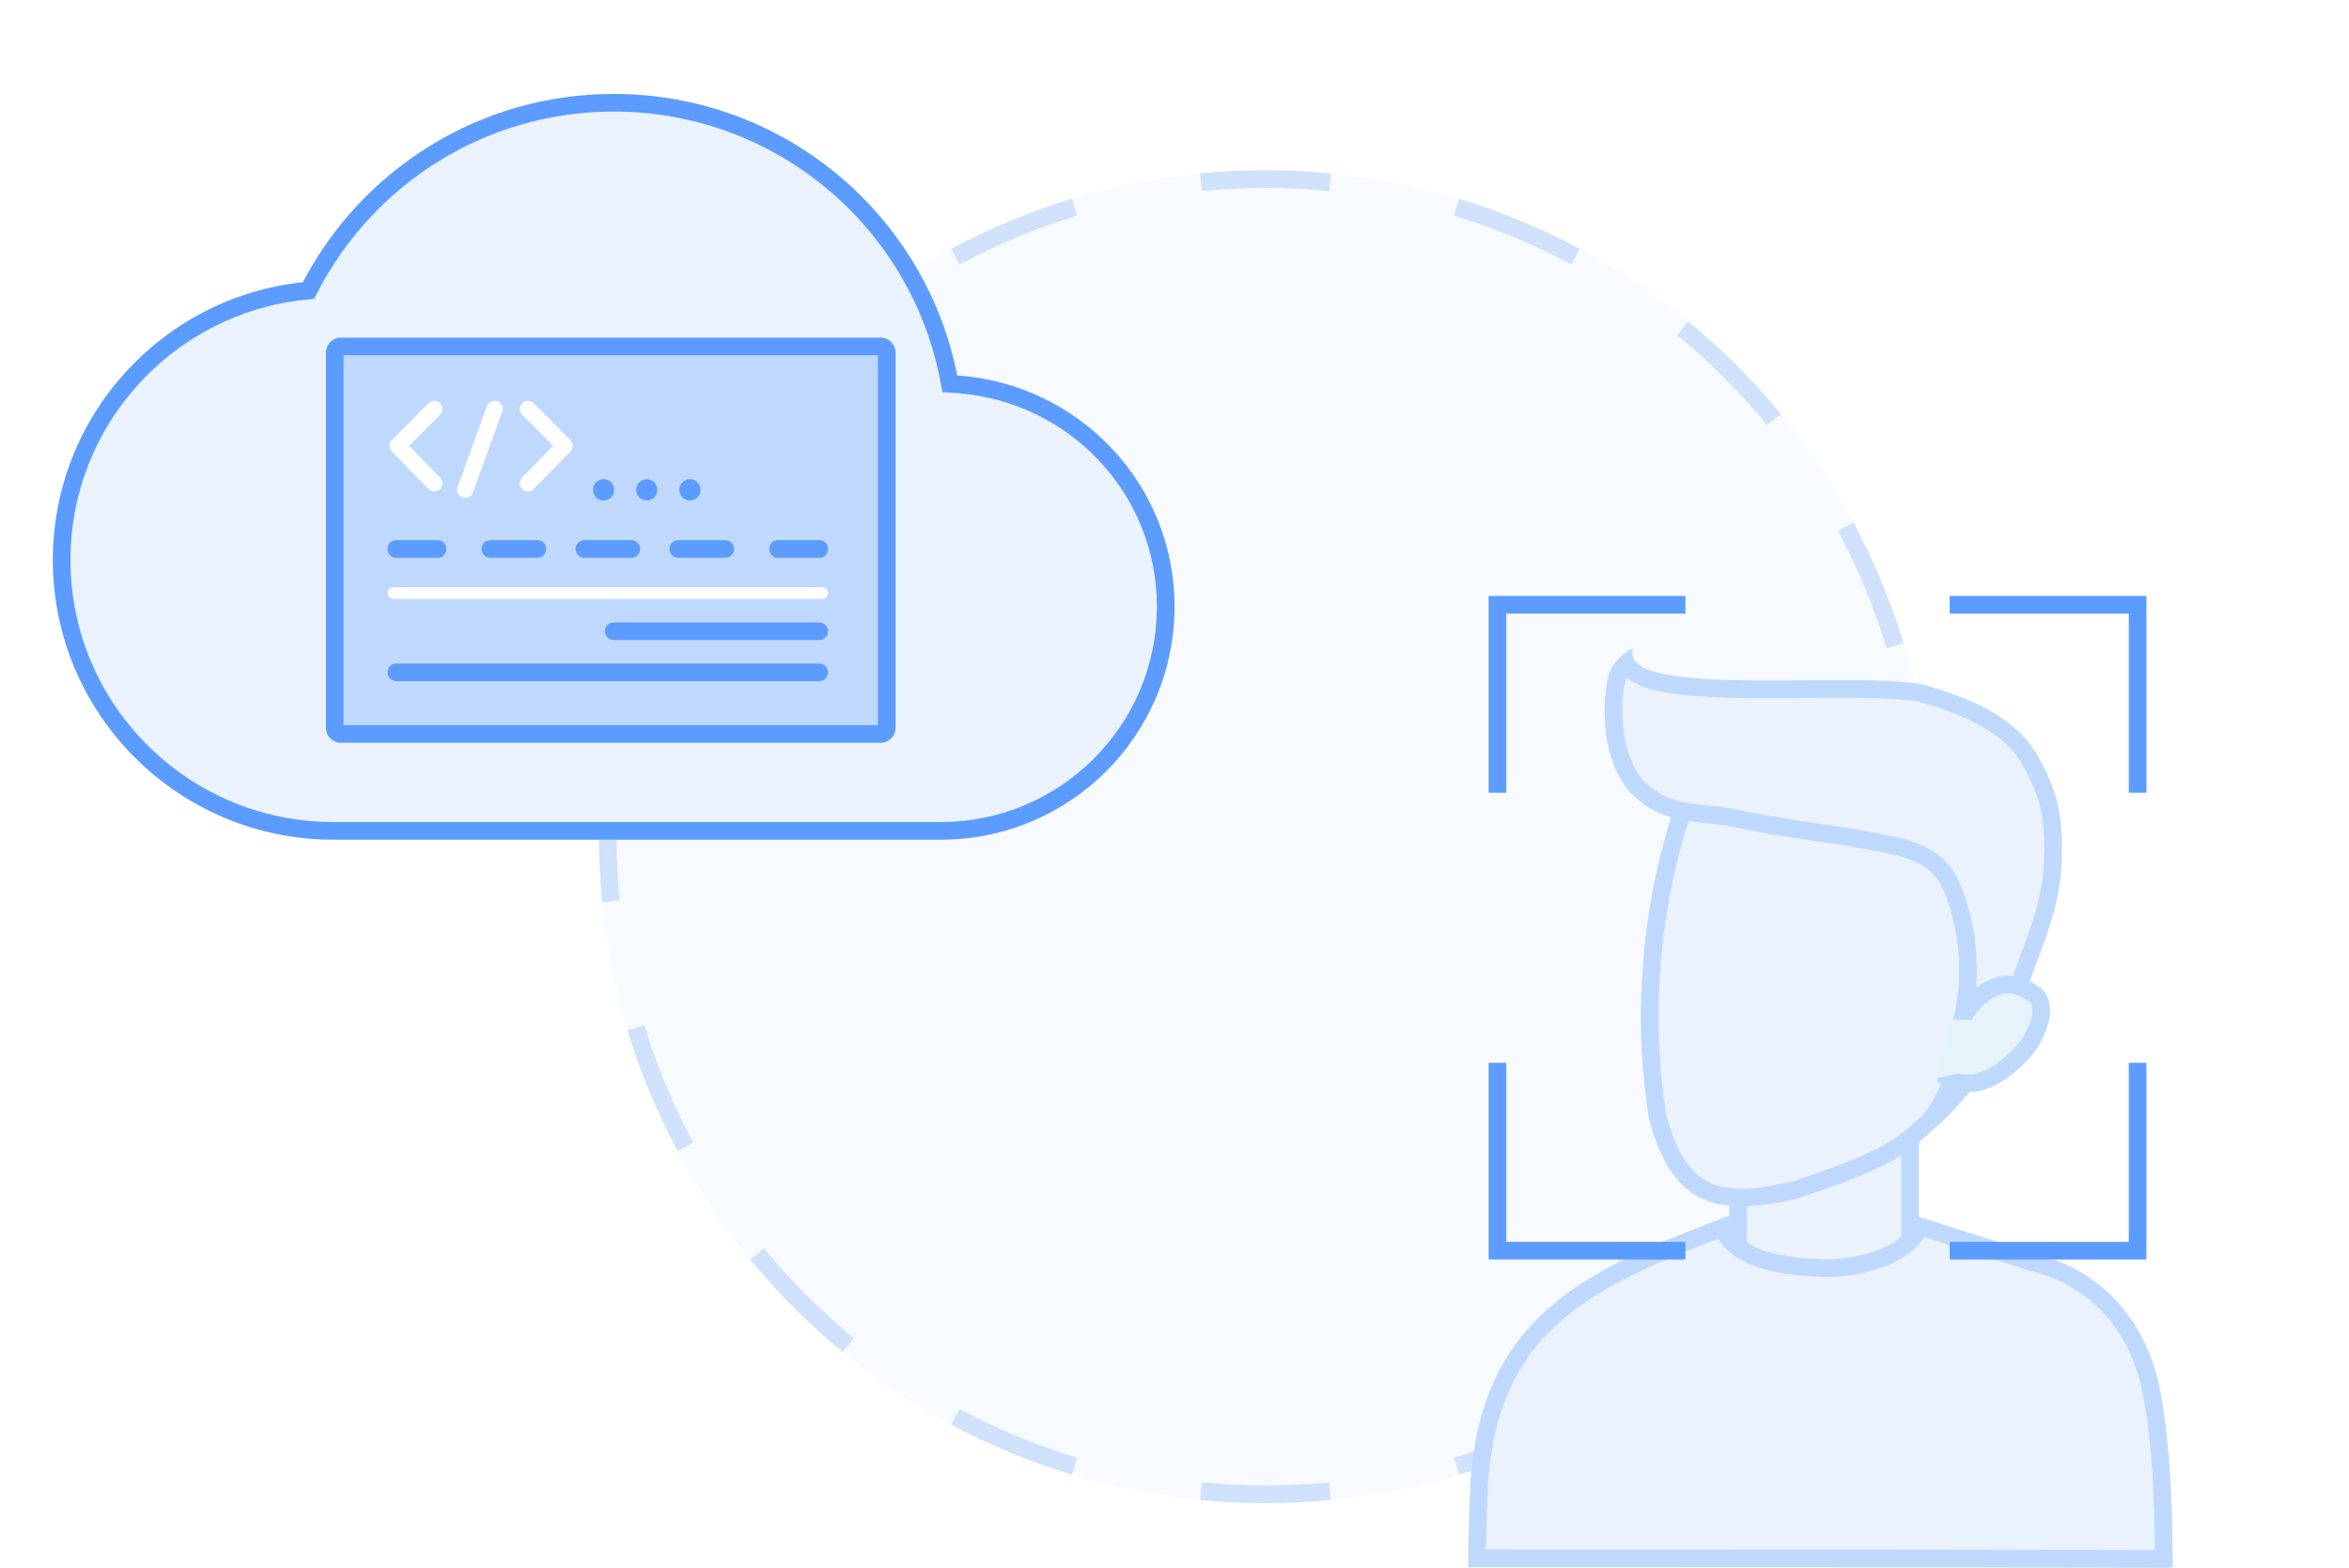 <svg width="400" height="267" viewBox="0 0 400 267" fill="none" xmlns="http://www.w3.org/2000/svg">
<path d="M400 0H0V267H400V0Z" fill="white"/>
<path d="M329 142.5C329 205.184 278.184 256 215.5 256C152.816 256 102 205.184 102 142.5C102 79.816 152.816 29 215.5 29C278.184 29 329 79.816 329 142.5Z" fill="#5C9BFF" fill-opacity="0.05"/>
<path fill-rule="evenodd" clip-rule="evenodd" d="M328.461 153.629L325.475 153.339C325.822 149.774 326 146.158 326 142.5C326 138.842 325.822 135.226 325.475 131.661L328.461 131.371C328.818 135.032 329 138.745 329 142.5C329 146.255 328.818 149.968 328.461 153.629ZM324.141 109.542L321.27 110.411C319.153 103.425 316.362 96.73 312.974 90.403L315.618 88.987C319.099 95.486 321.966 102.363 324.141 109.542ZM303.24 70.495C298.521 64.751 293.249 59.479 287.505 54.76L285.6 57.078C291.193 61.673 296.327 66.807 300.922 72.4L303.24 70.495ZM269.013 42.382L267.597 45.026C261.27 41.638 254.575 38.847 247.589 36.73L248.458 33.859C255.637 36.034 262.514 38.901 269.013 42.382ZM226.629 29.539L226.339 32.525C222.774 32.178 219.158 32 215.5 32C211.842 32 208.226 32.178 204.661 32.525L204.371 29.539C208.032 29.182 211.745 29 215.5 29C219.255 29 222.968 29.182 226.629 29.539ZM182.542 33.859L183.411 36.73C176.425 38.847 169.73 41.638 163.403 45.026L161.987 42.382C168.486 38.901 175.363 36.034 182.542 33.859ZM143.495 54.76C137.751 59.479 132.479 64.751 127.76 70.495L130.078 72.4C134.673 66.807 139.807 61.673 145.4 57.078L143.495 54.76ZM115.382 88.987L118.026 90.403C114.638 96.73 111.847 103.425 109.73 110.411L106.859 109.542C109.034 102.363 111.901 95.486 115.382 88.987ZM102.539 131.371C102.182 135.032 102 138.745 102 142.5C102 146.255 102.182 149.968 102.539 153.629L105.525 153.339C105.178 149.774 105 146.158 105 142.5C105 138.842 105.178 135.226 105.525 131.661L102.539 131.371ZM106.859 175.458L109.73 174.589C111.847 181.575 114.638 188.27 118.026 194.597L115.382 196.013C111.901 189.514 109.034 182.637 106.859 175.458ZM127.76 214.505L130.078 212.6C134.673 218.193 139.807 223.327 145.4 227.922L143.495 230.24C137.751 225.521 132.479 220.249 127.76 214.505ZM161.987 242.618L163.403 239.974C169.73 243.362 176.425 246.153 183.411 248.27L182.542 251.141C175.363 248.966 168.486 246.099 161.987 242.618ZM204.371 255.461L204.661 252.475C208.226 252.822 211.842 253 215.5 253C219.158 253 222.774 252.822 226.339 252.475L226.629 255.461C222.968 255.818 219.255 256 215.5 256C211.745 256 208.032 255.818 204.371 255.461ZM248.458 251.141L247.589 248.27C254.575 246.153 261.27 243.362 267.597 239.974L269.013 242.618C262.514 246.099 255.637 248.966 248.458 251.141ZM287.505 230.24L285.6 227.922C291.193 223.327 296.327 218.193 300.922 212.6L303.24 214.505C298.521 220.249 293.249 225.521 287.505 230.24ZM315.618 196.013L312.974 194.597C316.362 188.27 319.153 181.575 321.27 174.589L324.141 175.458C321.966 182.637 319.099 189.514 315.618 196.013Z" fill="#2F80ED" fill-opacity="0.2"/>
<path d="M162.994 63.943C157.582 36.558 133.468 16 104.5 16C81.5 16 61.525 29.017 51.577 48.068C27.622 50.608 9 70.848 9 95.375C9 121.648 30.408 143 56.75 143H160.208C182.173 143 200 125.22 200 103.312C200 82.358 183.685 65.371 162.994 63.943Z" fill="#EAF2FD"/>
<path fill-rule="evenodd" clip-rule="evenodd" d="M160.496 66.777L160.051 64.524C154.912 38.522 132.013 19 104.5 19C82.66 19 63.687 31.358 54.236 49.456L53.492 50.881L51.893 51.051C29.446 53.431 12 72.402 12 95.375C12 119.984 32.057 140 56.75 140H160.208C180.524 140 197 123.556 197 103.312C197 83.971 181.943 68.258 162.787 66.935L160.496 66.777ZM104.5 16C133.468 16 157.582 36.558 162.994 63.943C183.685 65.371 200 82.358 200 103.312C200 125.22 182.173 143 160.208 143H56.75C30.408 143 9 121.648 9 95.375C9 70.848 27.622 50.608 51.577 48.068C61.525 29.017 81.5 16 104.5 16Z" fill="#5C9BFF"/>
<path d="M149.941 59H58.059C57.474 59 57 59.474 57 60.058V123.942C57 124.526 57.474 125 58.059 125H149.941C150.526 125 151 124.526 151 123.942V60.058C151 59.474 150.526 59 149.941 59Z" fill="#5C9BFF" fill-opacity="0.3"/>
<path fill-rule="evenodd" clip-rule="evenodd" d="M58.5 60.5V123.5H149.5V60.5H58.5ZM55.5 60.058C55.5 58.644 56.647 57.5 58.059 57.5H149.941C151.353 57.5 152.5 58.644 152.5 60.058V123.942C152.5 125.356 151.353 126.5 149.941 126.5H58.059C56.647 126.5 55.5 125.356 55.5 123.942V60.058Z" fill="#5C9BFF"/>
<path fill-rule="evenodd" clip-rule="evenodd" d="M74.934 68.672C75.475 69.215 75.475 70.096 74.934 70.639L69.665 75.925L74.945 81.34C75.48 81.889 75.471 82.769 74.923 83.307C74.376 83.844 73.498 83.834 72.963 83.285L66.724 76.887C66.192 76.342 66.197 75.47 66.734 74.931L72.974 68.672C73.515 68.129 74.392 68.129 74.934 68.672Z" fill="white"/>
<path fill-rule="evenodd" clip-rule="evenodd" d="M88.918 68.671C89.459 68.128 90.337 68.128 90.879 68.671L97.117 74.93C97.655 75.47 97.659 76.342 97.128 76.887L90.889 83.285C90.354 83.834 89.476 83.844 88.929 83.306C88.381 82.769 88.371 81.889 88.907 81.34L94.187 75.925L88.918 70.639C88.376 70.096 88.376 69.215 88.918 68.671Z" fill="white"/>
<path fill-rule="evenodd" clip-rule="evenodd" d="M84.688 68.348C85.407 68.61 85.779 69.408 85.517 70.13L80.526 83.9C80.264 84.622 79.469 84.995 78.749 84.732C78.029 84.469 77.658 83.671 77.92 82.95L82.911 69.18C83.172 68.458 83.968 68.085 84.688 68.348Z" fill="white"/>
<path d="M102.791 85.233C103.787 85.233 104.594 84.424 104.594 83.425C104.594 82.426 103.787 81.617 102.791 81.617C101.796 81.617 100.989 82.426 100.989 83.425C100.989 84.424 101.796 85.233 102.791 85.233Z" fill="#5C9BFF"/>
<path d="M110.139 85.233C111.135 85.233 111.941 84.424 111.941 83.425C111.941 82.426 111.135 81.617 110.139 81.617C109.144 81.617 108.337 82.426 108.337 83.425C108.337 84.424 109.144 85.233 110.139 85.233Z" fill="#5C9BFF"/>
<path d="M117.488 85.233C118.483 85.233 119.29 84.424 119.29 83.425C119.29 82.426 118.483 81.617 117.488 81.617C116.492 81.617 115.685 82.426 115.685 83.425C115.685 84.424 116.492 85.233 117.488 85.233Z" fill="#5C9BFF"/>
<path d="M74.621 95C75.382 95 76 94.328 76 93.5C76 92.672 75.382 92 74.621 92H67.379C66.618 92 66 92.672 66 93.5C66 94.328 66.618 95 67.379 95H74.621Z" fill="#5C9BFF"/>
<path d="M91.483 95C92.321 95 93 94.328 93 93.5C93 92.672 92.321 92 91.483 92H83.517C82.679 92 82 92.672 82 93.5C82 94.328 82.679 95 83.517 95H91.483Z" fill="#5C9BFF"/>
<path d="M107.483 95C108.321 95 109 94.328 109 93.5C109 92.672 108.321 92 107.483 92H99.517C98.679 92 98 92.672 98 93.5C98 94.328 98.679 95 99.517 95H107.483Z" fill="#5C9BFF"/>
<path d="M123.483 95C124.321 95 125 94.328 125 93.5C125 92.672 124.321 92 123.483 92H115.517C114.679 92 114 92.672 114 93.5C114 94.328 114.679 95 115.517 95H123.483Z" fill="#5C9BFF"/>
<path d="M139.621 95C140.382 95 141 94.328 141 93.5C141 92.672 140.382 92 139.621 92H132.379C131.618 92 131 92.672 131 93.5C131 94.328 131.618 95 132.379 95H139.621Z" fill="#5C9BFF"/>
<path d="M294.484 193.543H326.754V227.808L310.619 233.259L294.484 227.808V193.543Z" fill="#EAF2FD"/>
<path fill-rule="evenodd" clip-rule="evenodd" d="M297.484 196.543H323.754V225.655L310.619 230.092L297.484 225.655V196.543ZM294.484 227.808L310.619 233.259L326.754 227.808V193.543H294.484V227.808Z" fill="#5C9BFF" fill-opacity="0.3"/>
<path d="M280.805 190.525C284.696 205.325 292.401 207.47 306.393 204.011C321.949 198.773 324.573 196.714 329.238 192.301C337.605 184.386 341.112 149.397 341.112 149.397C343.141 127.885 320.371 123.427 316.876 122.869C313.495 122.089 291.739 116.182 285.426 136.802C285.426 136.802 275.957 160.654 280.805 190.525Z" fill="#EAF2FD"/>
<path fill-rule="evenodd" clip-rule="evenodd" d="M341.112 149.397C341.112 149.397 337.605 184.386 329.238 192.301C324.573 196.714 321.949 198.773 306.393 204.011C292.401 207.47 284.696 205.325 280.805 190.525C275.957 160.654 285.426 136.802 285.426 136.802C291.537 116.842 312.117 121.738 316.496 122.78C316.641 122.814 316.768 122.844 316.876 122.869C320.371 123.427 343.141 127.885 341.112 149.397ZM288.215 137.909L288.215 137.907L288.259 137.796L288.295 137.68C289.711 133.054 291.927 130.097 294.378 128.178C296.853 126.24 299.746 125.222 302.698 124.777C308.321 123.929 313.712 125.204 315.824 125.704C315.965 125.737 316.091 125.767 316.202 125.793L316.302 125.816L316.404 125.832C318.006 126.087 324.071 127.258 329.415 130.78C334.595 134.195 339.009 139.712 338.126 149.105L338.125 149.118L338.118 149.188C338.111 149.251 338.101 149.346 338.088 149.471C338.061 149.722 338.02 150.094 337.965 150.571C337.855 151.527 337.687 152.906 337.46 154.586C337.006 157.951 336.316 162.508 335.369 167.3C334.421 172.104 333.229 177.073 331.785 181.286C330.295 185.632 328.696 188.684 327.176 190.122C324.91 192.265 323.313 193.672 320.473 195.208C317.544 196.791 313.235 198.539 305.554 201.129C298.727 202.804 294.23 202.876 291.086 201.4C288.123 200.009 285.591 196.846 283.743 189.901C281.418 175.444 282.537 162.424 284.249 152.998C285.107 148.274 286.111 144.469 286.896 141.859C287.288 140.554 287.624 139.549 287.86 138.879C287.977 138.544 288.069 138.292 288.131 138.129C288.161 138.048 288.184 137.988 288.198 137.951L288.213 137.913L288.215 137.909Z" fill="#5C9BFF" fill-opacity="0.3"/>
<path d="M273.703 115.96C272.463 122.647 273.59 131.898 278.888 136.134C284.524 140.815 289.484 139.477 296.247 141.038C303.349 142.598 310.676 143.267 317.778 144.605C322.738 145.608 328.599 146.165 330.854 151.404C333.898 158.314 334.461 167.342 332.432 174.141C330.741 179.826 331.041 185.057 329.237 192.302C335.663 186.952 339.872 179.491 339.872 179.491C343.141 173.918 343.141 173.918 346.748 164.11C348.89 158.425 350.693 153.41 351.032 147.503C351.37 139.923 350.806 135.23 346.748 128.32C342.915 121.743 334.348 118.523 327.247 116.517C313.96 114.285 275.392 119.046 278.099 110.387C277.986 110.387 274.379 112.059 273.703 115.96Z" fill="#EAF2FD"/>
<path fill-rule="evenodd" clip-rule="evenodd" d="M276.655 116.489L276.658 116.472C276.727 116.076 276.85 115.714 277.01 115.385C278.387 116.531 280.27 117.18 282.084 117.605C285.876 118.493 291.153 118.776 296.628 118.862C300.128 118.917 303.872 118.89 307.509 118.864C309.589 118.849 311.635 118.834 313.58 118.835C318.963 118.838 323.553 118.961 326.592 119.45C330.019 120.424 333.631 121.649 336.808 123.35C340.042 125.081 342.621 127.196 344.156 129.83L344.161 129.839C346.062 133.076 347.072 135.666 347.598 138.257C348.13 140.877 348.2 143.652 348.036 147.35C347.724 152.738 346.087 157.357 343.941 163.052L343.937 163.063L343.933 163.074C342.111 168.028 341.252 170.359 340.444 172.164C339.664 173.91 338.934 175.161 337.284 177.973L337.272 177.995L337.26 178.015L337.26 178.016L337.255 178.024L337.227 178.073C337.2 178.119 337.158 178.191 337.101 178.288C336.986 178.481 336.81 178.77 336.578 179.137C336.113 179.873 335.425 180.915 334.544 182.118C334.323 182.419 334.092 182.729 333.849 183.045L333.854 183.005C334.219 180.059 334.543 177.567 335.307 174.998C337.544 167.5 336.922 157.747 333.604 150.206C332.06 146.628 329.263 144.725 326.417 143.619C324.251 142.778 321.797 142.316 319.756 141.931C319.268 141.839 318.804 141.751 318.373 141.664L318.353 141.66L318.333 141.656C315.203 141.067 312.029 140.604 308.921 140.152C308.428 140.08 307.937 140.008 307.448 139.937C303.85 139.409 300.34 138.865 296.906 138.111C295.053 137.685 293.347 137.461 291.806 137.29C291.385 137.243 290.987 137.201 290.603 137.161C289.529 137.047 288.577 136.947 287.618 136.794C285.194 136.406 283.097 135.73 280.805 133.826L280.783 133.808L280.761 133.79C278.852 132.264 277.485 129.639 276.777 126.337C276.076 123.071 276.1 119.487 276.652 116.507L276.655 116.489ZM296.247 141.038C300.285 141.925 304.396 142.524 308.496 143.122C311.608 143.575 314.714 144.028 317.778 144.605C318.289 144.708 318.81 144.807 319.336 144.906C323.908 145.772 328.832 146.705 330.854 151.404C333.898 158.314 334.461 167.342 332.432 174.141C331.569 177.044 331.224 179.828 330.854 182.822C330.679 184.24 330.498 185.705 330.253 187.251C330.002 188.836 329.684 190.507 329.237 192.302C330.622 191.148 331.904 189.897 333.064 188.644C337.282 184.082 339.872 179.491 339.872 179.491C343.141 173.918 343.141 173.918 346.748 164.11C348.89 158.425 350.693 153.41 351.032 147.503C351.37 139.923 350.806 135.23 346.748 128.32C342.915 121.743 334.348 118.523 327.247 116.517C322.707 115.754 315.216 115.808 307.429 115.864C295.515 115.95 282.906 116.04 279.109 113.22C279.105 113.218 279.102 113.215 279.098 113.213C278.613 112.85 278.273 112.44 278.099 111.975C277.922 111.504 277.915 110.976 278.099 110.387C278.025 110.387 276.447 111.106 275.18 112.702C274.515 113.539 273.935 114.618 273.703 115.96C272.463 122.647 273.59 131.898 278.888 136.134C282.761 139.35 286.314 139.725 290.353 140.151C292.192 140.345 294.132 140.55 296.247 141.038Z" fill="#5C9BFF" fill-opacity="0.3"/>
<path d="M332.962 172.443C332.962 172.443 338.853 161.677 347.621 168.37C347.621 168.37 351.518 171.26 346.647 178.865C346.647 178.865 338.303 190.318 329.859 184.234L332.962 172.443Z" fill="#E7F3FA"/>
<path fill-rule="evenodd" clip-rule="evenodd" d="M344.178 177.156C346.267 173.86 346.175 172.073 346.03 171.406C345.949 171.036 345.814 170.822 345.745 170.728C345.733 170.712 345.722 170.699 345.714 170.689C344.026 169.424 342.711 169.144 341.746 169.181C340.718 169.22 339.72 169.636 338.76 170.329C337.793 171.027 336.987 171.92 336.406 172.684C336.121 173.057 335.906 173.379 335.767 173.599C335.763 173.605 335.759 173.611 335.755 173.617L333.358 182.725C334.188 183.01 334.972 183.062 335.714 182.98C337.043 182.833 338.419 182.229 339.751 181.338C341.069 180.455 342.202 179.386 343.019 178.512C343.422 178.08 343.735 177.71 343.943 177.454C344.046 177.327 344.123 177.229 344.17 177.167C344.173 177.163 344.176 177.16 344.178 177.156ZM329.859 184.234C338.303 190.318 346.647 178.865 346.647 178.865C351.518 171.26 347.621 168.37 347.621 168.37C338.853 161.677 332.962 172.443 332.962 172.443L329.859 184.234Z" fill="#5C9BFF" fill-opacity="0.3"/>
<path d="M329.858 183.613L332.34 173.684H336.684L341.028 169.961L335.443 182.372L329.858 183.613Z" fill="#E7F3FA"/>
<path d="M250 266.876C290.001 266.876 326.082 266.876 369.134 267L370 266.876C370 266.876 369.876 259.531 369.876 258.909C369.629 251.689 369.258 244.344 367.897 237.124C365.725 225.414 358.381 216.525 346.742 213.598L326.082 207C324.227 214.095 311.979 214.469 311.979 214.469C293.299 214.469 294.536 207 294.536 207C271.46 215.862 252.096 223.231 250.371 253.058C250.371 253.058 250 261.274 250 266.876Z" fill="#EAF2FD"/>
<path fill-rule="evenodd" clip-rule="evenodd" d="M367.897 237.124C369.258 244.344 369.629 251.689 369.876 258.909C369.876 259.531 370 266.876 370 266.876L369.134 267C326.082 266.876 290.001 266.876 250 266.876C250 265.932 250.011 264.915 250.028 263.876C250.114 258.74 250.371 253.058 250.371 253.058C252.022 224.515 269.826 216.538 291.578 208.138C292.504 207.781 293.436 207.422 294.375 207.062L294.536 207C294.536 207 294.317 208.325 295.459 209.859C297.028 211.967 301.168 214.469 311.979 214.469C311.979 214.469 323.421 214.12 325.862 207.69C325.947 207.467 326.02 207.237 326.082 207L346.742 213.598C358.381 216.525 365.725 225.414 367.897 237.124ZM327.696 210.664C325.597 213.863 321.912 215.461 319.191 216.271C317.338 216.822 315.576 217.118 314.291 217.277C313.644 217.357 313.105 217.404 312.722 217.431C312.53 217.445 312.376 217.454 312.266 217.459C312.211 217.462 312.166 217.464 312.134 217.465L312.093 217.467L312.08 217.467L312.073 217.467C312.072 217.467 312.071 217.467 311.979 214.469L312.071 217.467L312.025 217.469H311.979C302.372 217.469 297.075 215.572 294.219 212.94C293.518 212.294 292.987 211.623 292.591 210.963C282.201 214.98 273.204 218.723 266.378 224.463C259.124 230.564 254.189 239.063 253.367 253.212L253.352 253.551C253.342 253.784 253.328 254.125 253.311 254.551C253.276 255.403 253.23 256.598 253.184 257.967C253.123 259.774 253.063 261.87 253.028 263.876C291.154 263.876 325.941 263.879 366.952 263.994C366.947 263.726 366.943 263.451 366.939 263.174C366.909 261.369 366.879 259.436 366.876 258.966C366.629 251.771 366.261 244.641 364.949 237.68L364.947 237.672C362.96 226.958 356.364 219.111 346.01 216.507L345.919 216.484L327.696 210.664Z" fill="#5C9BFF" fill-opacity="0.3"/>
<path fill-rule="evenodd" clip-rule="evenodd" d="M256.5 211.5V181H253.5V214.5H287V211.5H256.5Z" fill="#5C9BFF"/>
<path fill-rule="evenodd" clip-rule="evenodd" d="M256.5 104.5L287 104.5L287 101.5L253.5 101.5L253.5 135L256.5 135L256.5 104.5Z" fill="#5C9BFF"/>
<path fill-rule="evenodd" clip-rule="evenodd" d="M362.5 104.5L362.5 135L365.5 135L365.5 101.5L332 101.5L332 104.5L362.5 104.5Z" fill="#5C9BFF"/>
<path fill-rule="evenodd" clip-rule="evenodd" d="M362.5 211.5L332 211.5L332 214.5L365.5 214.5L365.5 181L362.5 181L362.5 211.5Z" fill="#5C9BFF"/>
<path fill-rule="evenodd" clip-rule="evenodd" d="M141 114.5C141 115.328 140.328 116 139.5 116L67.5 116C66.672 116 66 115.328 66 114.5V114.5C66 113.672 66.672 113 67.5 113L139.5 113C140.328 113 141 113.672 141 114.5V114.5Z" fill="#5C9BFF"/>
<path fill-rule="evenodd" clip-rule="evenodd" d="M141 107.5C141 108.328 140.328 109 139.5 109L104.5 109C103.672 109 103 108.328 103 107.5V107.5C103 106.672 103.672 106 104.5 106L139.5 106C140.328 106 141 106.672 141 107.5V107.5Z" fill="#5C9BFF"/>
<path fill-rule="evenodd" clip-rule="evenodd" d="M141 101C141 101.552 140.552 102 140 102L67 102C66.448 102 66 101.552 66 101V101C66 100.448 66.448 100 67 100L140 100C140.552 100 141 100.448 141 101V101Z" fill="white"/>
</svg>
